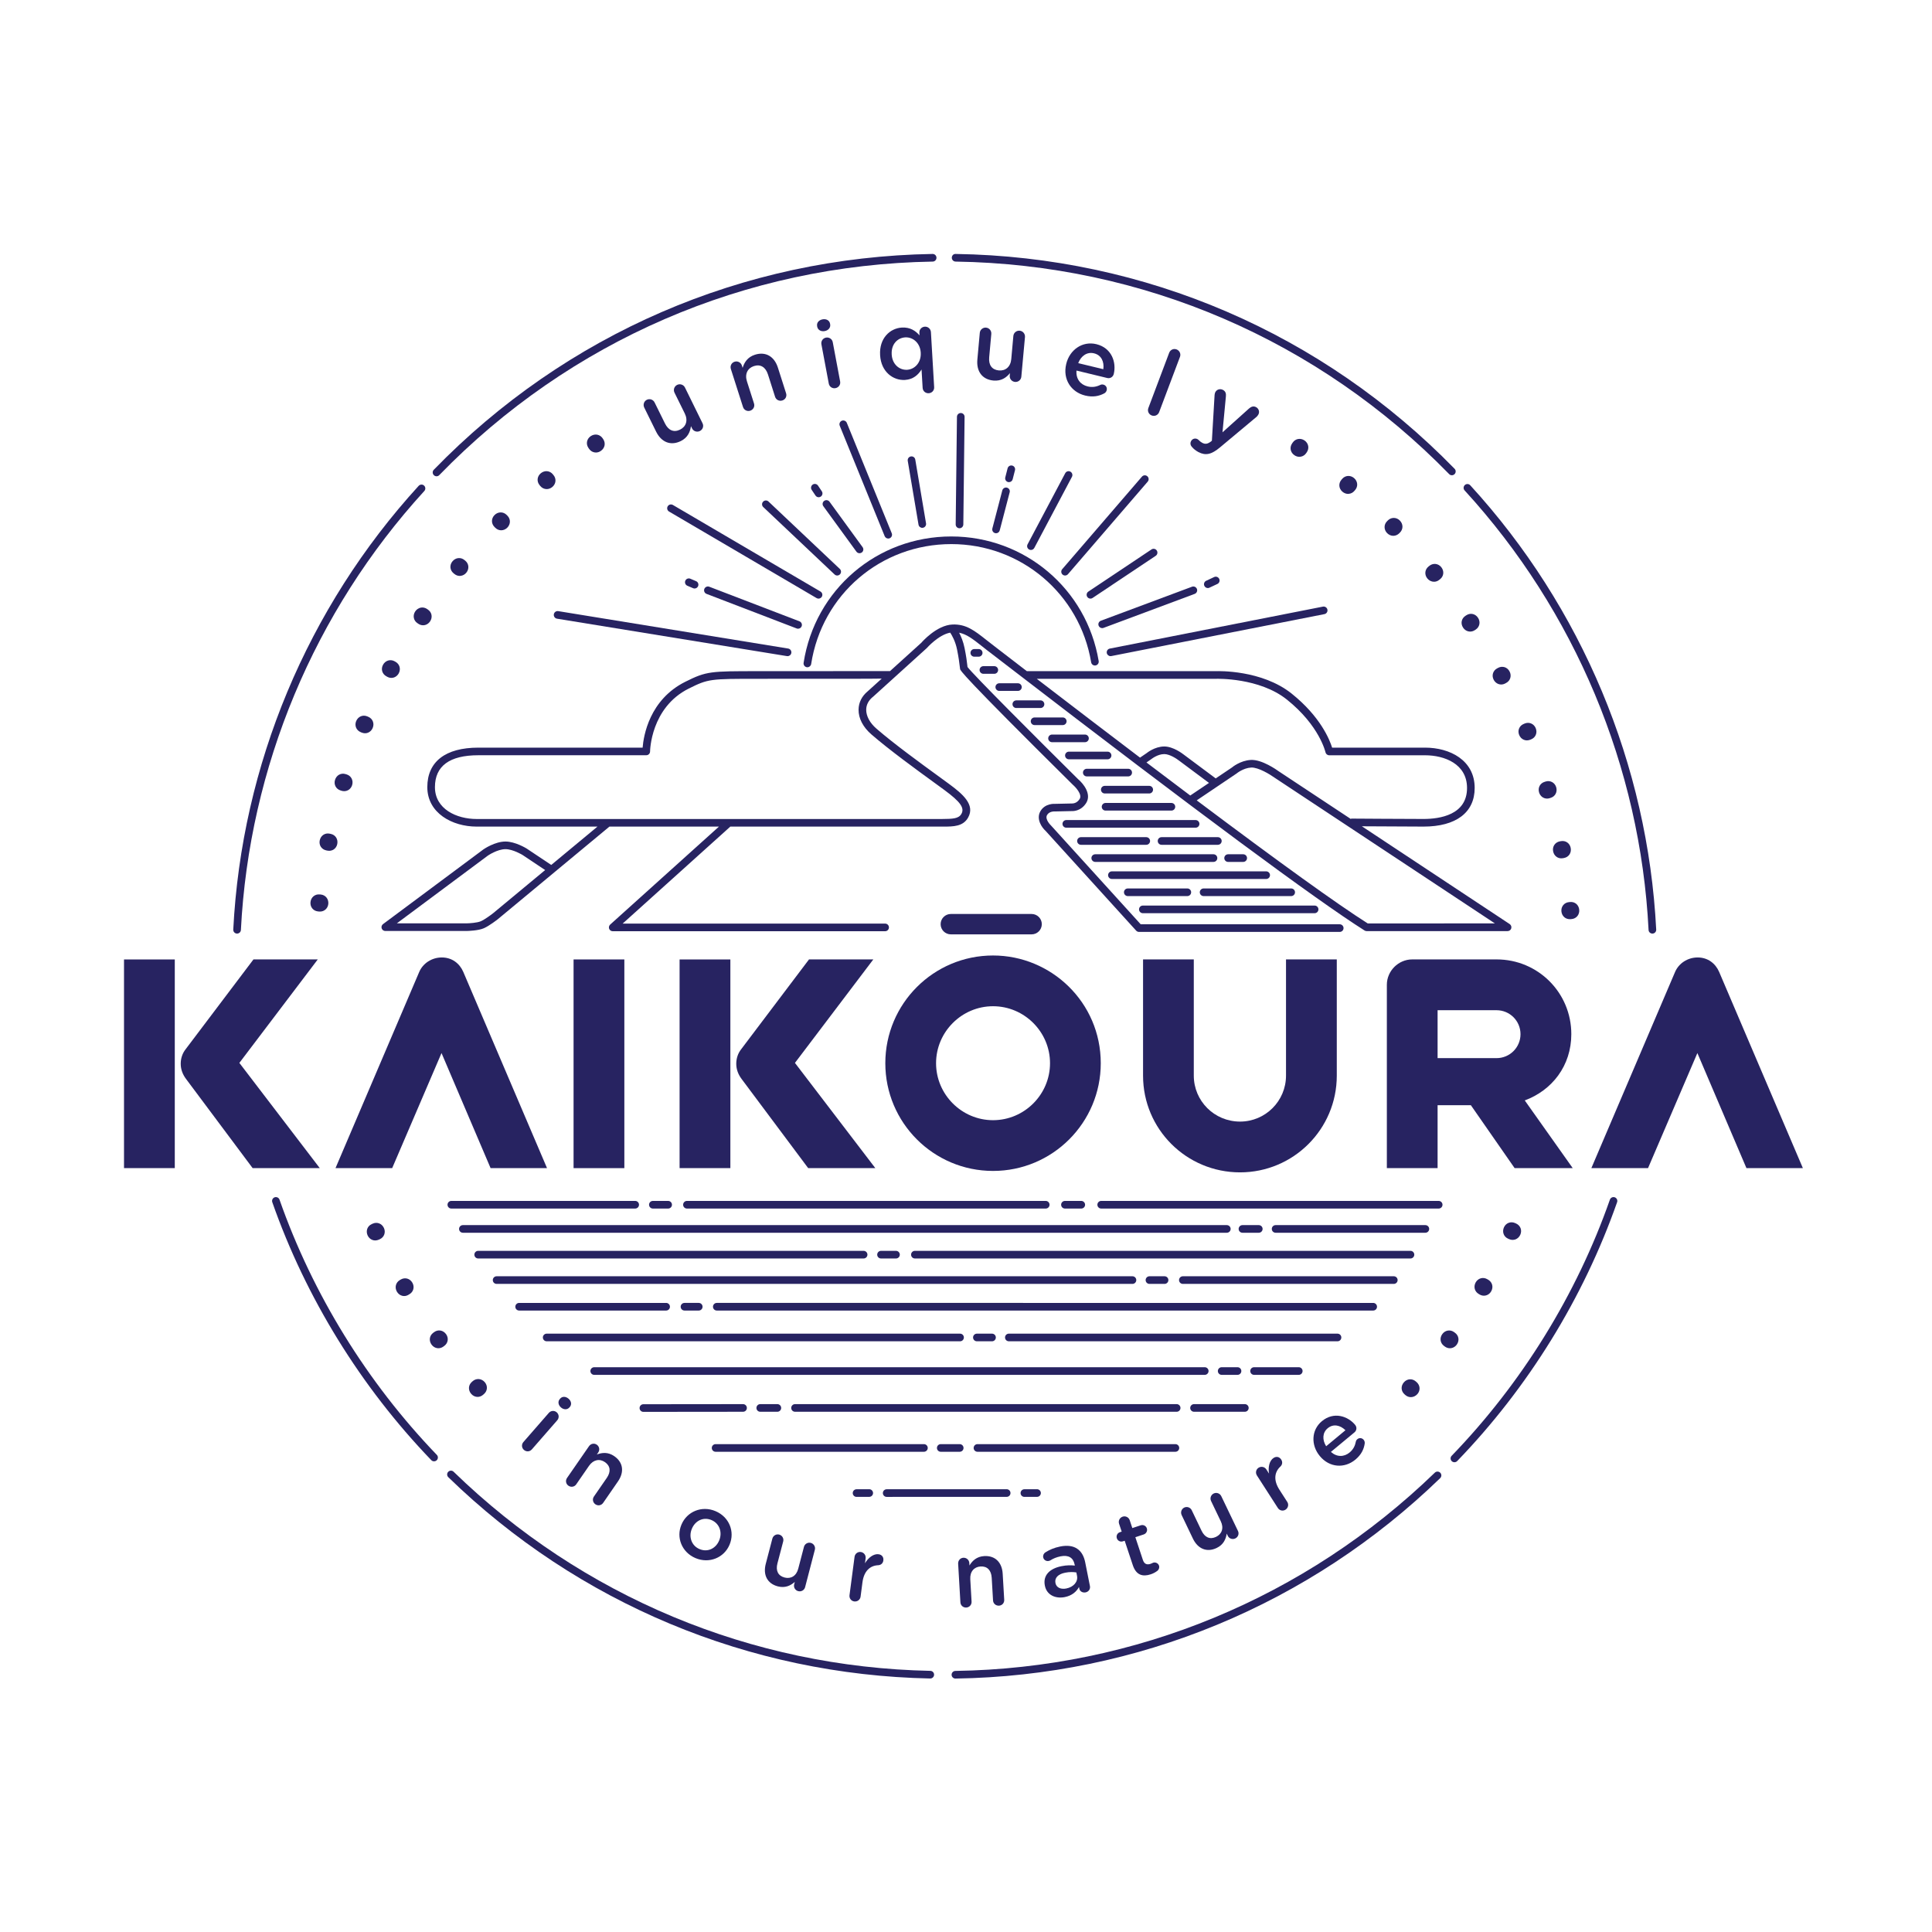 <?xml version="1.0" encoding="utf-8"?>
<!-- Generator: Adobe Illustrator 25.0.0, SVG Export Plug-In . SVG Version: 6.00 Build 0)  -->
<svg version="1.1" id="Layer_1" xmlns="http://www.w3.org/2000/svg" xmlns:xlink="http://www.w3.org/1999/xlink" x="0px" y="0px"
	 viewBox="0 0 566.93 566.93" style="enable-background:new 0 0 566.93 566.93;" xml:space="preserve">
<style type="text/css">
	.st0{fill:#272361;}
</style>
<g>
	<g>
		<path class="st0" d="M161.04,414.61c0.61-0.7,1.62-0.78,2.32-0.18c0.7,0.61,0.77,1.64,0.16,2.34l-7.46,8.55
			c-0.61,0.7-1.62,0.75-2.32,0.14c-0.68-0.59-0.76-1.6-0.16-2.3L161.04,414.61z M164.37,410.42c0.64-0.74,1.67-0.67,2.47,0.02
			c0.8,0.7,1,1.7,0.36,2.44l-0.11,0.12c-0.64,0.74-1.69,0.69-2.48,0c-0.8-0.7-0.98-1.72-0.34-2.46L164.37,410.42z"/>
		<path class="st0" d="M172.84,424.37c0.53-0.76,1.52-0.96,2.28-0.44c0.76,0.52,0.95,1.54,0.42,2.3l-0.4,0.58
			c1.52-0.57,3.27-0.78,5.11,0.49c2.66,1.83,2.97,4.69,1.09,7.41l-4.35,6.3c-0.53,0.76-1.51,0.94-2.27,0.42
			c-0.76-0.52-0.96-1.52-0.44-2.28l3.78-5.47c1.26-1.83,1.07-3.52-0.54-4.63c-1.56-1.08-3.41-0.74-4.68,1.09l-3.75,5.43
			c-0.52,0.76-1.53,0.93-2.29,0.4c-0.74-0.51-0.94-1.51-0.41-2.27L172.84,424.37z"/>
		<path class="st0" d="M199.96,447.41l0.02-0.05c1.59-3.78,5.92-5.64,9.97-3.93c4.06,1.71,5.74,6.04,4.14,9.83l-0.02,0.05
			c-1.58,3.76-5.91,5.62-9.99,3.9C200.06,455.5,198.37,451.16,199.96,447.41z M211.02,452.07l0.02-0.05
			c0.98-2.33,0.12-4.96-2.26-5.97c-2.43-1.02-4.78,0.22-5.75,2.53l-0.02,0.05c-0.97,2.3-0.11,4.94,2.25,5.93
			C207.71,455.6,210.06,454.35,211.02,452.07z"/>
		<path class="st0" d="M236.25,465.75c-0.23,0.87-1.12,1.39-2.02,1.16c-0.87-0.23-1.42-1.1-1.19-2l0.19-0.71
			c-1.24,1.08-2.82,1.87-4.98,1.31c-3.13-0.82-4.39-3.39-3.54-6.63l1.93-7.38c0.23-0.89,1.13-1.42,2-1.19
			c0.89,0.23,1.42,1.13,1.18,2.02l-1.69,6.44c-0.56,2.15,0.2,3.64,2.09,4.14c1.84,0.48,3.46-0.44,4.02-2.6l1.67-6.38
			c0.23-0.89,1.13-1.42,2.02-1.18c0.87,0.23,1.42,1.13,1.18,2.02L236.25,465.75z"/>
		<path class="st0" d="M250.76,456.85c0.12-0.91,0.92-1.55,1.83-1.43c0.91,0.12,1.54,0.94,1.42,1.86l-0.19,1.45
			c0.99-1.68,2.56-2.84,3.99-2.65c1.02,0.14,1.53,0.89,1.4,1.83c-0.11,0.86-0.75,1.35-1.5,1.39c-2.37,0.1-4.19,1.67-4.63,5.03
			l-0.55,4.2c-0.12,0.89-0.94,1.52-1.85,1.4c-0.89-0.11-1.52-0.91-1.4-1.83L250.76,456.85z"/>
		<path class="st0" d="M281.16,458.86c-0.05-0.92,0.61-1.7,1.53-1.75c0.92-0.05,1.7,0.64,1.75,1.56l0.04,0.71
			c0.84-1.38,2.11-2.63,4.33-2.76c3.23-0.19,5.23,1.87,5.42,5.18l0.45,7.65c0.05,0.92-0.61,1.67-1.53,1.72
			c-0.92,0.05-1.7-0.61-1.75-1.53l-0.39-6.65c-0.13-2.22-1.32-3.44-3.27-3.32c-1.9,0.11-3.15,1.52-3.02,3.74l0.38,6.59
			c0.05,0.92-0.64,1.67-1.56,1.72c-0.9,0.05-1.67-0.61-1.72-1.53L281.16,458.86z"/>
		<path class="st0" d="M306.61,465.31l-0.01-0.05c-0.6-3.03,1.47-5,4.9-5.68c1.57-0.31,2.74-0.3,3.9-0.17l-0.07-0.35
			c-0.4-2-1.83-2.82-4.1-2.37c-1.22,0.24-2.19,0.66-3,1.18c-0.18,0.09-0.33,0.15-0.49,0.18c-0.75,0.15-1.48-0.31-1.62-1.06
			c-0.12-0.59,0.18-1.17,0.62-1.45c1.23-0.77,2.53-1.36,4.36-1.73c2.1-0.42,3.78-0.17,4.97,0.64c1.24,0.81,2.02,2.2,2.38,4.04
			l1.38,6.92c0.18,0.88-0.38,1.68-1.26,1.86c-0.93,0.18-1.7-0.33-1.84-1.05l-0.11-0.53c-0.73,1.34-2.02,2.53-4.17,2.96
			C309.82,469.18,307.17,468.13,306.61,465.31z M316.04,462.38l-0.19-0.96c-0.89-0.15-2.03-0.18-3.3,0.08
			c-2.08,0.41-3.13,1.54-2.84,3l0.01,0.05c0.27,1.36,1.62,1.89,3.17,1.58C315.02,465.71,316.4,464.17,316.04,462.38z"/>
		<path class="st0" d="M332.41,459.28l-2.38-7.16l-0.52,0.17c-0.75,0.25-1.54-0.15-1.78-0.9c-0.25-0.75,0.15-1.54,0.9-1.78
			l0.52-0.17l-0.77-2.32c-0.28-0.85,0.18-1.78,1.06-2.07c0.85-0.28,1.78,0.18,2.06,1.03l0.77,2.32l2.45-0.81
			c0.75-0.25,1.56,0.14,1.81,0.89c0.25,0.75-0.17,1.54-0.92,1.79l-2.45,0.81l2.21,6.67c0.4,1.21,1.18,1.5,2.24,1.15
			c0.36-0.12,0.65-0.3,0.75-0.33c0.7-0.23,1.5,0.13,1.74,0.85c0.19,0.57-0.05,1.16-0.42,1.48c-0.59,0.45-1.19,0.8-2.02,1.07
			C335.36,462.73,333.4,462.27,332.41,459.28z"/>
		<path class="st0" d="M363.28,449.26c0.39,0.81,0.04,1.78-0.79,2.18c-0.81,0.39-1.8,0.08-2.2-0.75l-0.32-0.66
			c-0.25,1.62-0.94,3.25-2.95,4.21c-2.91,1.39-5.54,0.24-6.98-2.77l-3.29-6.88c-0.4-0.83-0.05-1.81,0.75-2.2
			c0.83-0.4,1.81-0.05,2.21,0.78l2.87,6c0.96,2.01,2.5,2.65,4.26,1.81c1.71-0.82,2.35-2.57,1.39-4.57l-2.85-5.95
			c-0.4-0.83-0.05-1.81,0.78-2.21c0.81-0.39,1.81-0.05,2.21,0.78L363.28,449.26z"/>
		<path class="st0" d="M368.84,432.97c-0.5-0.78-0.3-1.77,0.47-2.27c0.78-0.5,1.79-0.28,2.29,0.49l0.79,1.23
			c-0.33-1.92,0.12-3.82,1.33-4.6c0.87-0.56,1.74-0.31,2.25,0.49c0.47,0.73,0.3,1.52-0.24,2.03c-1.74,1.61-2.12,3.98-0.28,6.83
			l2.29,3.56c0.49,0.75,0.27,1.77-0.51,2.27c-0.75,0.49-1.75,0.29-2.25-0.49L368.84,432.97z"/>
		<path class="st0" d="M397.73,428.31c-3.2,2.65-7.59,2.38-10.42-1.02l-0.03-0.04c-2.62-3.15-2.53-7.6,0.62-10.22
			c3.51-2.91,7.64-1.47,9.75,1.08c0.59,0.71,0.46,1.66-0.19,2.2l-6.92,5.74c1.76,1.57,3.87,1.52,5.5,0.16
			c1.07-0.89,1.59-1.96,1.81-3.13c0.07-0.3,0.16-0.52,0.46-0.77c0.56-0.47,1.37-0.39,1.85,0.19c0.26,0.31,0.34,0.71,0.31,1.05
			C400.23,425.28,399.44,426.89,397.73,428.31z M394.81,419.69c-1.52-1.49-3.54-1.97-5.21-0.58c-1.55,1.28-1.64,3.38-0.45,5.28
			L394.81,419.69z"/>
	</g>
	<g>
		<path class="st0" d="M206.16,124.22c0.41,0.83,0.07,1.84-0.79,2.26c-0.83,0.41-1.86,0.1-2.28-0.75l-0.33-0.68
			c-0.24,1.68-0.93,3.36-2.99,4.38c-2.99,1.47-5.71,0.32-7.24-2.77l-3.48-7.06c-0.42-0.85-0.08-1.87,0.75-2.28
			c0.85-0.42,1.87-0.08,2.29,0.78l3.04,6.16c1.02,2.06,2.62,2.71,4.43,1.81c1.76-0.87,2.39-2.68,1.38-4.74l-3.01-6.1
			c-0.42-0.85-0.08-1.87,0.78-2.29c0.83-0.41,1.87-0.08,2.29,0.78L206.16,124.22z"/>
		<path class="st0" d="M214.47,108.29c-0.29-0.91,0.17-1.85,1.08-2.14c0.91-0.29,1.86,0.2,2.15,1.11l0.22,0.69
			c0.49-1.6,1.43-3.16,3.62-3.86c3.17-1.01,5.69,0.53,6.73,3.79l2.4,7.52c0.29,0.91-0.18,1.82-1.09,2.11
			c-0.91,0.29-1.85-0.17-2.14-1.08l-2.08-6.53c-0.7-2.19-2.19-3.09-4.11-2.48c-1.87,0.6-2.76,2.32-2.06,4.5l2.07,6.48
			c0.29,0.91-0.21,1.83-1.12,2.12c-0.88,0.28-1.82-0.18-2.11-1.09L214.47,108.29z"/>
		<path class="st0" d="M239.78,95.69c-0.19-0.99,0.52-1.78,1.59-1.98c1.07-0.2,2.02,0.28,2.2,1.27l0.03,0.16
			c0.19,0.99-0.52,1.81-1.59,2.01c-1.07,0.2-2.02-0.3-2.21-1.29L239.78,95.69z M241.04,101.06c-0.18-0.94,0.4-1.81,1.34-1.99
			c0.94-0.18,1.82,0.43,1.99,1.36l2.16,11.5c0.18,0.94-0.43,1.79-1.37,1.97c-0.91,0.17-1.79-0.4-1.96-1.34L241.04,101.06z"/>
		<path class="st0" d="M274.12,113.61c0.06,0.95-0.65,1.72-1.58,1.78c-0.95,0.06-1.75-0.62-1.8-1.58l-0.32-5.39
			c-1,1.6-2.46,2.92-4.86,3.07c-3.46,0.21-7.01-2.36-7.3-7.25l0-0.06c-0.29-4.89,2.87-7.85,6.39-8.06c2.43-0.14,4.04,0.97,5.18,2.3
			l-0.05-0.78c-0.06-0.92,0.65-1.72,1.58-1.78c0.95-0.06,1.75,0.65,1.81,1.6L274.12,113.61z M261.66,103.98l0,0.06
			c0.17,2.85,2.24,4.6,4.53,4.47c2.26-0.13,4.16-2.15,3.99-4.98l0-0.06c-0.17-2.85-2.29-4.6-4.56-4.47
			C263.31,99.15,261.49,101.05,261.66,103.98z"/>
		<path class="st0" d="M299.7,110.55c-0.08,0.92-0.91,1.61-1.85,1.52c-0.92-0.08-1.64-0.88-1.55-1.83l0.07-0.75
			c-1.07,1.31-2.55,2.38-4.84,2.18c-3.32-0.3-5.04-2.71-4.73-6.14l0.71-7.84c0.08-0.95,0.91-1.63,1.83-1.55
			c0.95,0.08,1.63,0.91,1.55,1.86l-0.62,6.84c-0.21,2.29,0.82,3.67,2.83,3.86c1.95,0.18,3.44-1.04,3.65-3.33l0.61-6.78
			c0.09-0.95,0.91-1.63,1.86-1.55c0.92,0.08,1.63,0.91,1.55,1.86L299.7,110.55z"/>
		<path class="st0" d="M318.44,116.07c-4.16-1.01-6.64-4.8-5.57-9.24l0.01-0.05c0.99-4.11,4.72-6.78,8.83-5.79
			c4.57,1.11,5.92,5.41,5.12,8.73c-0.22,0.93-1.09,1.41-1.93,1.2l-9.01-2.18c-0.21,2.43,1.13,4.13,3.26,4.65
			c1.39,0.34,2.59,0.11,3.7-0.43c0.29-0.13,0.54-0.19,0.92-0.1c0.74,0.18,1.17,0.89,0.98,1.65c-0.1,0.41-0.37,0.72-0.68,0.9
			C322.48,116.27,320.67,116.61,318.44,116.07z M323.76,108.34c0.3-2.18-0.56-4.14-2.73-4.66c-2.01-0.49-3.8,0.72-4.64,2.88
			L323.76,108.34z"/>
		<path class="st0" d="M343.09,103.51c0.33-0.86,1.27-1.32,2.16-0.98c0.89,0.34,1.33,1.31,1.01,2.17l-6.12,16.24
			c-0.34,0.89-1.3,1.31-2.19,0.97c-0.86-0.33-1.31-1.27-0.98-2.16L343.09,103.51z"/>
		<path class="st0" d="M349.8,131.19c-0.37-0.38-0.67-1.01-0.3-1.73c0.39-0.75,1.22-0.94,1.86-0.61c0.25,0.13,0.37,0.26,0.49,0.38
			c0.3,0.28,0.53,0.5,0.95,0.72c0.89,0.46,1.56,0.34,2.58-0.42l0.24-0.22l0.79-13.4c0.02-0.27,0.1-0.61,0.2-0.81
			c0.44-0.84,1.41-1.13,2.25-0.69c0.77,0.4,0.96,1.07,0.87,1.9l-1,10.55l7.81-7.01c0.57-0.49,1.26-0.79,2.03-0.39
			c0.79,0.41,1.12,1.37,0.7,2.16c-0.13,0.25-0.37,0.53-0.5,0.66l-10.77,9c-2.51,2.1-4.22,2.47-6.33,1.38
			C350.85,132.21,350.29,131.76,349.8,131.19z"/>
	</g>
	<g>
		<g>
			<rect x="168.31" y="281.54" class="st0" width="14.9" height="61.24"/>
			<path class="st0" d="M36.39,281.54h14.9v61.24h-14.9V281.54z M54.6,316.62c-0.99-1.32-1.57-2.81-1.57-4.47
				c0-1.57,0.5-3.06,1.41-4.22l19.94-26.4h18.87l-23.01,30.37l23.59,30.87h-19.7L54.6,316.62z"/>
			<path class="st0" d="M143.96,342.78l-14.4-33.77l-14.48,33.77H98.45l24.58-57.6c1.08-2.48,3.64-4.22,6.62-4.22
				c2.98,0,5.21,1.74,6.29,4.22l24.58,57.6H143.96z"/>
			<path class="st0" d="M199.42,281.54h14.9v61.24h-14.9V281.54z M217.62,316.62c-0.99-1.32-1.57-2.81-1.57-4.47
				c0-1.57,0.5-3.06,1.41-4.22l19.94-26.4h18.87l-23,30.37l23.58,30.87h-19.7L217.62,316.62z"/>
			<path class="st0" d="M259.79,311.99c0-17.46,14.15-31.61,31.61-31.61c17.05,0,31.61,13.74,31.61,31.61
				c0,17.46-14.15,31.61-31.61,31.61S259.79,329.45,259.79,311.99z M308.12,311.99c0-9.19-7.53-16.72-16.72-16.72
				s-16.72,7.53-16.72,16.72c0,9.19,7.53,16.72,16.72,16.72S308.12,321.18,308.12,311.99z"/>
			<path class="st0" d="M335.42,315.63v-34.1h14.89v34.1c0,7.45,6.04,13.49,13.57,13.49c7.45,0,13.49-6.04,13.49-13.49v-34.1h14.9
				v34.1c0,15.72-12.74,28.39-28.39,28.39C348.16,344.02,335.42,331.36,335.42,315.63z"/>
			<path class="st0" d="M431.62,324.32h-9.77v18.45h-14.89v-53.79c0-4.06,3.39-7.45,7.45-7.45h24.75c12.17,0,21.93,9.77,21.93,21.93
				c0,9.27-5.63,16.47-13.66,19.45l14.07,19.86h-17.05L431.62,324.32z M421.85,310.5h17.3c3.89,0,7.03-3.14,7.03-7.03
				s-3.14-7.03-7.03-7.03h-17.3V310.5z"/>
			<path class="st0" d="M512.48,342.78l-14.4-33.77l-14.48,33.77h-16.63l24.58-57.6c1.08-2.48,3.64-4.22,6.62-4.22
				c2.98,0,5.21,1.74,6.29,4.22l24.58,57.6H512.48z"/>
		</g>
		<g>
			<path class="st0" d="M302.72,274.18h-23.71c-1.65,0-2.99-1.34-2.99-2.99c0-1.65,1.34-2.99,2.99-2.99h23.71
				c1.65,0,2.99,1.34,2.99,2.99C305.71,272.84,304.37,274.18,302.72,274.18z"/>
		</g>
	</g>
	<g>
		<g>
			<g>
				<g>
					<path class="st0" d="M414,409.98c-0.57,0-1.14-0.21-1.61-0.62l-0.25-0.22c-1.05-0.93-1.13-2.44-0.17-3.52l0,0
						c0.94-1.07,2.44-1.17,3.5-0.24l0.25,0.22c0.5,0.45,0.8,1.05,0.84,1.69c0.04,0.65-0.19,1.29-0.64,1.8
						C415.38,409.68,414.69,409.98,414,409.98z"/>
				</g>
				<g>
					<path class="st0" d="M425.46,395.63c-0.49,0-0.99-0.15-1.44-0.47l-0.27-0.2c-0.54-0.39-0.9-0.95-1-1.58
						c-0.11-0.65,0.06-1.33,0.48-1.9l0,0c0.4-0.56,0.98-0.93,1.62-1.03c0.63-0.11,1.28,0.05,1.83,0.44l0.27,0.2
						c1.13,0.81,1.37,2.3,0.54,3.46C426.99,395.25,426.23,395.63,425.46,395.63z"/>
				</g>
				<g>
					<path class="st0" d="M435.44,380.21c-0.42,0-0.84-0.11-1.24-0.34l-0.29-0.17c-0.57-0.33-0.98-0.85-1.15-1.47
						c-0.17-0.64-0.07-1.33,0.28-1.94c0.34-0.6,0.88-1.02,1.51-1.19c0.62-0.17,1.28-0.07,1.86,0.26l0.29,0.17
						c1.21,0.7,1.59,2.16,0.88,3.39C437.11,379.75,436.3,380.21,435.44,380.21z"/>
				</g>
				<g>
					<path class="st0" d="M443.86,363.84c-0.35,0-0.7-0.08-1.03-0.23l-0.31-0.14c-0.61-0.27-1.07-0.75-1.29-1.35
						c-0.23-0.62-0.2-1.31,0.09-1.96l0,0c0.28-0.62,0.77-1.1,1.38-1.33c0.6-0.23,1.27-0.21,1.89,0.07l0.31,0.14
						c0.61,0.28,1.07,0.76,1.3,1.36c0.23,0.61,0.2,1.29-0.08,1.92c-0.29,0.65-0.79,1.13-1.41,1.37
						C444.42,363.78,444.14,363.84,443.86,363.84z"/>
				</g>
			</g>
			<g>
				<g>
					<path class="st0" d="M110.11,364c-0.29,0-0.57-0.05-0.84-0.15c-0.61-0.23-1.1-0.7-1.39-1.32c-0.6-1.31-0.09-2.74,1.18-3.32
						l0.31-0.14c1.27-0.58,2.69-0.04,3.29,1.27l0,0c0.29,0.63,0.32,1.31,0.09,1.93c-0.22,0.6-0.68,1.09-1.29,1.36l-0.3,0.14
						C110.82,363.92,110.46,364,110.11,364z"/>
				</g>
				<g>
					<path class="st0" d="M118.6,380.31c-0.21,0-0.41-0.03-0.61-0.08c-0.63-0.17-1.16-0.59-1.51-1.18
						c-0.73-1.24-0.36-2.71,0.84-3.42l0.29-0.17c0.58-0.34,1.25-0.43,1.87-0.27c0.63,0.17,1.17,0.6,1.52,1.2l0,0
						c0.35,0.59,0.45,1.27,0.29,1.9c-0.16,0.62-0.57,1.15-1.15,1.49l-0.29,0.17C119.46,380.19,119.03,380.31,118.6,380.31z"/>
				</g>
				<g>
					<path class="st0" d="M128.64,395.63c-0.12,0-0.25-0.01-0.37-0.03c-0.65-0.1-1.22-0.47-1.63-1.03c-0.42-0.57-0.59-1.25-0.49-1.9
						c0.1-0.63,0.45-1.19,0.99-1.58l0.27-0.2c1.14-0.83,2.63-0.57,3.48,0.6l0,0c0.41,0.56,0.57,1.22,0.47,1.87
						c-0.1,0.64-0.46,1.2-1,1.59l-0.27,0.2C129.65,395.47,129.15,395.63,128.64,395.63z"/>
				</g>
				<g>
					<path class="st0" d="M140.15,409.91c-0.68,0-1.35-0.29-1.86-0.87c-0.96-1.07-0.89-2.59,0.16-3.52l0.25-0.22
						c0.49-0.44,1.13-0.66,1.76-0.63c0.66,0.04,1.29,0.35,1.76,0.88l0,0c0.94,1.06,0.87,2.56-0.18,3.49l-0.25,0.22
						C141.3,409.7,140.73,409.91,140.15,409.91z"/>
				</g>
			</g>
		</g>
		<g>
			<g>
				<path class="st0" d="M174.86,132.79c-0.16,0-0.31-0.02-0.46-0.05c-0.63-0.12-1.18-0.5-1.56-1.06l-0.19-0.28
					c-0.78-1.16-0.47-2.64,0.71-3.43c0.59-0.39,1.27-0.54,1.92-0.41c0.63,0.13,1.18,0.5,1.55,1.05l0.19,0.28
					c0.37,0.55,0.5,1.2,0.38,1.83c-0.13,0.65-0.53,1.22-1.11,1.61l0,0C175.85,132.64,175.35,132.79,174.86,132.79z"/>
			</g>
			<g>
				<path class="st0" d="M160.42,143.52c-0.7,0-1.39-0.31-1.88-0.91l-0.21-0.26c-0.89-1.09-0.73-2.58,0.37-3.48
					c0.54-0.44,1.19-0.66,1.85-0.6c0.65,0.06,1.24,0.38,1.67,0.9l0.21,0.26c0.43,0.52,0.63,1.16,0.56,1.81
					c-0.07,0.65-0.41,1.25-0.95,1.69l0,0C161.54,143.33,160.98,143.52,160.42,143.52z"/>
			</g>
			<g>
				<path class="st0" d="M147.07,155.61c-0.64,0-1.26-0.26-1.73-0.74l-0.24-0.24c-0.99-1-0.98-2.5,0.03-3.5
					c0.5-0.5,1.14-0.77,1.8-0.77c0,0,0,0,0.01,0c0.64,0,1.25,0.26,1.72,0.73l0.24,0.24c0.99,0.99,0.96,2.51-0.05,3.52l0,0
					C148.35,155.34,147.72,155.61,147.07,155.61C147.07,155.61,147.07,155.61,147.07,155.61z"/>
			</g>
			<g>
				<path class="st0" d="M134.91,169c-0.56,0-1.11-0.2-1.57-0.58l-0.26-0.21c-1.08-0.89-1.22-2.39-0.31-3.49
					c0.92-1.11,2.42-1.28,3.51-0.39l0.26,0.21c0.51,0.42,0.83,1.01,0.89,1.65c0.06,0.66-0.15,1.32-0.6,1.87l0,0
					c-0.44,0.53-1.04,0.86-1.69,0.92C135.06,169,134.99,169,134.91,169z"/>
			</g>
			<g>
				<path class="st0" d="M124.15,183.48c-0.47,0-0.95-0.14-1.38-0.43l-0.28-0.19c-0.56-0.37-0.93-0.92-1.05-1.55
					c-0.13-0.64,0.02-1.31,0.4-1.89c0.39-0.58,0.96-0.97,1.6-1.11c0.64-0.13,1.29,0,1.85,0.38l0.28,0.19
					c1.16,0.78,1.44,2.28,0.63,3.47l0,0C125.7,183.08,124.93,183.48,124.15,183.48z"/>
			</g>
			<g>
				<path class="st0" d="M114.85,198.92c-0.4,0-0.8-0.1-1.19-0.31l-0.29-0.16c-1.23-0.67-1.66-2.11-0.98-3.36
					c0.68-1.27,2.13-1.72,3.36-1.06l0.29,0.16c1.23,0.67,1.65,2.12,0.97,3.39v0C116.54,198.44,115.72,198.92,114.85,198.92z"/>
			</g>
			<g>
				<path class="st0" d="M107.12,215.17c-0.33,0-0.66-0.07-0.98-0.2l-0.31-0.13c-1.29-0.54-1.86-1.94-1.31-3.25
					c0.56-1.33,1.95-1.92,3.24-1.38l0.31,0.13c0.62,0.26,1.1,0.74,1.34,1.34c0.24,0.61,0.23,1.3-0.05,1.94l0,0
					c-0.26,0.63-0.74,1.12-1.34,1.37C107.74,215.11,107.43,215.17,107.12,215.17z"/>
			</g>
			<g>
				<path class="st0" d="M101,232.16c-0.25,0-0.5-0.04-0.75-0.11l-0.32-0.1c-1.34-0.41-2.04-1.74-1.62-3.1
					c0.42-1.38,1.74-2.11,3.09-1.7l0.32,0.1c0.64,0.19,1.15,0.61,1.45,1.18c0.31,0.58,0.37,1.28,0.16,1.96l0,0
					C102.99,231.48,102.05,232.16,101,232.16z"/>
			</g>
			<g>
				<path class="st0" d="M96.58,249.66c-0.17,0-0.34-0.02-0.51-0.05l-0.33-0.07c-1.37-0.28-2.2-1.53-1.92-2.92
					c0.28-1.41,1.53-2.28,2.91-1.99l0.33,0.07c1.37,0.28,2.19,1.55,1.91,2.96l0,0c-0.13,0.68-0.51,1.25-1.05,1.61
					C97.52,249.52,97.06,249.66,96.58,249.66z"/>
			</g>
			<g>
				<path class="st0" d="M93.91,267.49c-0.09,0-0.18,0-0.27-0.01l-0.33-0.03c-1.39-0.14-2.34-1.31-2.2-2.72
					c0.14-1.44,1.32-2.4,2.7-2.27l0.33,0.03c1.39,0.14,2.34,1.33,2.2,2.76l0,0C96.2,266.56,95.18,267.49,93.91,267.49z"/>
			</g>
		</g>
		<g>
			<g>
				<path class="st0" d="M460.61,269.72c-0.59,0-1.14-0.2-1.57-0.57c-0.49-0.42-0.8-1.04-0.86-1.74l0,0
					c-0.06-0.69,0.14-1.34,0.56-1.84c0.41-0.49,1.01-0.79,1.67-0.85l0.33-0.03c1.41-0.13,2.54,0.85,2.67,2.27
					c0.13,1.43-0.83,2.61-2.23,2.73l-0.34,0.03C460.77,269.71,460.69,269.72,460.61,269.72z"/>
			</g>
			<g>
				<path class="st0" d="M458.15,251.87c-0.49,0-0.95-0.14-1.35-0.41c-0.55-0.37-0.92-0.96-1.05-1.66l0,0
					c-0.13-0.68,0-1.35,0.37-1.89c0.36-0.53,0.93-0.89,1.58-1.02l0.33-0.06c1.39-0.25,2.62,0.6,2.88,2
					c0.27,1.41-0.57,2.68-1.95,2.94l-0.33,0.06C458.47,251.85,458.31,251.87,458.15,251.87z"/>
			</g>
			<g>
				<path class="st0" d="M453.97,234.34c-1.07,0-2.02-0.7-2.35-1.84l0,0c-0.19-0.66-0.13-1.34,0.18-1.91
					c0.31-0.57,0.84-0.99,1.48-1.17l0.32-0.1c1.34-0.39,2.66,0.34,3.06,1.7c0.4,1.38-0.31,2.72-1.65,3.11l-0.32,0.1
					C454.45,234.31,454.21,234.34,453.97,234.34z"/>
			</g>
			<g>
				<path class="st0" d="M448.06,217.26c-0.32,0-0.63-0.06-0.93-0.19c-0.61-0.26-1.09-0.76-1.35-1.42l0,0
					c-0.26-0.64-0.26-1.32,0-1.92c0.25-0.59,0.73-1.05,1.35-1.3l0.31-0.13c0.63-0.25,1.3-0.25,1.89,0.01
					c0.6,0.26,1.07,0.75,1.32,1.38c0.27,0.66,0.27,1.35,0.01,1.96c-0.25,0.59-0.73,1.05-1.35,1.3l-0.31,0.13
					C448.69,217.19,448.37,217.26,448.06,217.26z"/>
			</g>
			<g>
				<path class="st0" d="M440.51,200.86c-0.89,0-1.73-0.5-2.2-1.39v0c-0.66-1.26-0.21-2.7,1.03-3.35l0.3-0.16
					c0.59-0.31,1.26-0.37,1.88-0.18c0.62,0.2,1.13,0.64,1.45,1.25c0.67,1.28,0.23,2.73-1.01,3.38l-0.3,0.16
					C441.29,200.77,440.89,200.86,440.51,200.86z"/>
			</g>
			<g>
				<path class="st0" d="M431.41,185.33c-0.81,0-1.59-0.41-2.09-1.18l0,0c-0.78-1.19-0.48-2.66,0.69-3.43l0.28-0.18
					c1.17-0.77,2.64-0.45,3.42,0.74c0.79,1.2,0.5,2.69-0.67,3.46l-0.28,0.18C432.34,185.2,431.87,185.33,431.41,185.33z"/>
			</g>
			<g>
				<path class="st0" d="M420.8,170.71c-0.73,0-1.45-0.33-1.97-0.98l0,0c-0.89-1.11-0.74-2.61,0.36-3.49l0.26-0.21
					c0.53-0.42,1.17-0.61,1.81-0.54c0.65,0.07,1.24,0.41,1.67,0.94c0.44,0.55,0.65,1.22,0.58,1.88c-0.07,0.64-0.39,1.22-0.91,1.63
					l-0.26,0.21C421.87,170.53,421.34,170.71,420.8,170.71z"/>
			</g>
			<g>
				<path class="st0" d="M408.85,157.23c-0.02,0-0.03,0-0.05,0c-0.65-0.01-1.28-0.3-1.77-0.8l0,0c-0.48-0.49-0.74-1.12-0.74-1.77
					c0-0.65,0.27-1.26,0.75-1.73l0.24-0.24c0.47-0.46,1.08-0.71,1.71-0.71c0.01,0,0.02,0,0.03,0c0.65,0.01,1.28,0.28,1.76,0.78
					c0.49,0.5,0.76,1.13,0.76,1.79c0,0.65-0.27,1.27-0.75,1.74l-0.24,0.24C410.09,156.97,409.48,157.23,408.85,157.23z"/>
			</g>
			<g>
				<path class="st0" d="M395.6,144.93c-0.59,0-1.17-0.22-1.66-0.63l0,0c-1.09-0.91-1.23-2.41-0.33-3.49l0.22-0.26
					c0.9-1.07,2.4-1.19,3.49-0.28c0.54,0.45,0.87,1.07,0.93,1.72c0.06,0.64-0.15,1.27-0.58,1.78l-0.22,0.26
					c-0.43,0.52-1.03,0.83-1.67,0.88C395.72,144.93,395.66,144.93,395.6,144.93z"/>
			</g>
			<g>
				<path class="st0" d="M381.3,134.05c-0.51,0-1.02-0.16-1.48-0.48c-1.17-0.8-1.46-2.28-0.67-3.43l0.19-0.28
					c0.79-1.15,2.28-1.41,3.45-0.62c0.59,0.4,0.97,0.98,1.09,1.63c0.12,0.63-0.03,1.27-0.4,1.82l-0.19,0.28
					c-0.38,0.55-0.93,0.92-1.56,1.03C381.59,134.03,381.45,134.05,381.3,134.05z"/>
			</g>
		</g>
	</g>
	<g>
		<path class="st0" d="M82.02,352.03c-0.2-0.58-0.84-0.89-1.43-0.69c-0.58,0.21-0.89,0.84-0.69,1.43
			c9.83,28.02,25.96,54.19,46.66,75.7c0.22,0.23,0.51,0.34,0.81,0.34c0.28,0,0.56-0.1,0.78-0.31c0.45-0.43,0.46-1.14,0.03-1.58
			C107.71,405.64,91.75,379.74,82.02,352.03z"/>
		<path class="st0" d="M273,490.3c-52.51-1.05-102.19-21.8-139.89-58.43c-0.44-0.43-1.15-0.42-1.58,0.02
			c-0.43,0.44-0.42,1.15,0.02,1.58c38.1,37.03,88.32,58.01,141.41,59.07c0.01,0,0.02,0,0.02,0c0.61,0,1.11-0.49,1.12-1.1
			C274.11,490.82,273.62,490.31,273,490.3z"/>
		<path class="st0" d="M421.04,432.14c-37.95,36.73-87.92,57.4-140.7,58.18c-0.62,0.01-1.11,0.52-1.1,1.14
			c0.01,0.61,0.51,1.1,1.12,1.1c0.01,0,0.01,0,0.02,0c53.35-0.79,103.87-21.68,142.23-58.81c0.44-0.43,0.46-1.14,0.03-1.58
			C422.19,431.72,421.48,431.71,421.04,432.14z"/>
		<path class="st0" d="M473.84,351.34c-0.58-0.2-1.22,0.1-1.43,0.69c-9.77,27.84-25.82,53.83-46.43,75.16
			c-0.43,0.44-0.42,1.15,0.03,1.58c0.22,0.21,0.5,0.31,0.78,0.31c0.29,0,0.59-0.11,0.81-0.34c20.83-21.56,37.05-47.83,46.93-75.98
			C474.73,352.19,474.42,351.55,473.84,351.34z"/>
		<path class="st0" d="M431.43,142.4c-0.42-0.46-1.13-0.49-1.58-0.07c-0.46,0.42-0.49,1.13-0.07,1.58
			c32.39,35.37,51.56,81.17,53.98,128.98c0.03,0.6,0.52,1.06,1.12,1.06c0.02,0,0.04,0,0.06,0c0.62-0.03,1.09-0.56,1.06-1.17
			C483.54,224.45,464.16,178.15,431.43,142.4z"/>
		<path class="st0" d="M280.41,76.76c54.97,0.83,106.4,22.98,144.83,62.36c0.22,0.23,0.51,0.34,0.8,0.34c0.28,0,0.56-0.11,0.78-0.32
			c0.44-0.43,0.45-1.14,0.02-1.58c-38.85-39.81-90.84-62.2-146.4-63.04c-0.66-0.04-1.13,0.48-1.14,1.1
			C279.3,76.24,279.79,76.75,280.41,76.76z"/>
		<path class="st0" d="M128.1,139.76c0.29,0,0.58-0.11,0.8-0.34c38.38-39.49,89.8-61.74,144.8-62.66c0.62-0.01,1.11-0.52,1.1-1.14
			c-0.01-0.61-0.51-1.1-1.12-1.1c-0.01,0-0.01,0-0.02,0c-55.59,0.93-107.58,23.42-146.37,63.33c-0.43,0.44-0.42,1.15,0.02,1.58
			C127.53,139.65,127.82,139.76,128.1,139.76z"/>
		<path class="st0" d="M124.44,142.49c-0.46-0.42-1.16-0.38-1.58,0.07c-32.64,35.72-51.97,81.97-54.41,130.22
			c-0.03,0.62,0.44,1.14,1.06,1.17c0.02,0,0.04,0,0.06,0c0.59,0,1.09-0.46,1.12-1.06c2.42-47.73,21.54-93.48,53.83-128.82
			C124.93,143.62,124.9,142.91,124.44,142.49z"/>
		<path class="st0" d="M308.71,217.79h9.67c0.62,0,1.12-0.5,1.12-1.12s-0.5-1.12-1.12-1.12h-9.67c-0.62,0-1.12,0.5-1.12,1.12
			S308.09,217.79,308.71,217.79z"/>
		<path class="st0" d="M298.23,207.76h7.1c0.62,0,1.12-0.5,1.12-1.12s-0.5-1.12-1.12-1.12h-7.1c-0.62,0-1.12,0.5-1.12,1.12
			S297.61,207.76,298.23,207.76z"/>
		<path class="st0" d="M339.73,246.78c0,0.62,0.5,1.12,1.12,1.12h16.52c0.62,0,1.12-0.5,1.12-1.12c0-0.62-0.5-1.12-1.12-1.12h-16.52
			C340.23,245.66,339.73,246.16,339.73,246.78z"/>
		<path class="st0" d="M317.2,247.9h19.16c0.62,0,1.12-0.5,1.12-1.12c0-0.62-0.5-1.12-1.12-1.12H317.2c-0.62,0-1.12,0.5-1.12,1.12
			C316.08,247.4,316.58,247.9,317.2,247.9z"/>
		<path class="st0" d="M364.81,252.92c0.62,0,1.12-0.5,1.12-1.12c0-0.62-0.5-1.12-1.12-1.12h-4.43c-0.62,0-1.12,0.5-1.12,1.12
			c0,0.62,0.5,1.12,1.12,1.12H364.81z"/>
		<path class="st0" d="M321.39,252.92h34.7c0.62,0,1.12-0.5,1.12-1.12c0-0.62-0.5-1.12-1.12-1.12h-34.7c-0.62,0-1.12,0.5-1.12,1.12
			C320.27,252.41,320.77,252.92,321.39,252.92z"/>
		<path class="st0" d="M326.28,257.93h45.27c0.62,0,1.12-0.5,1.12-1.12c0-0.62-0.5-1.12-1.12-1.12h-45.27
			c-0.62,0-1.12,0.5-1.12,1.12C325.16,257.43,325.66,257.93,326.28,257.93z"/>
		<path class="st0" d="M352.07,261.83c0,0.62,0.5,1.12,1.12,1.12h25.7c0.62,0,1.12-0.5,1.12-1.12c0-0.62-0.5-1.12-1.12-1.12h-25.7
			C352.57,260.71,352.07,261.21,352.07,261.83z"/>
		<path class="st0" d="M330.94,262.95h17.47c0.62,0,1.12-0.5,1.12-1.12c0-0.62-0.5-1.12-1.12-1.12h-17.47
			c-0.62,0-1.12,0.5-1.12,1.12C329.82,262.45,330.32,262.95,330.94,262.95z"/>
		<path class="st0" d="M335.36,267.97h50.4c0.62,0,1.12-0.5,1.12-1.12c0-0.62-0.5-1.12-1.12-1.12h-50.4c-0.62,0-1.12,0.5-1.12,1.12
			C334.24,267.47,334.74,267.97,335.36,267.97z"/>
		<path class="st0" d="M323.3,236.74c0,0.62,0.5,1.12,1.12,1.12h19.32c0.62,0,1.12-0.5,1.12-1.12c0-0.62-0.5-1.12-1.12-1.12h-19.32
			C323.8,235.62,323.3,236.13,323.3,236.74z"/>
		<path class="st0" d="M311.78,241.76c0,0.62,0.5,1.12,1.12,1.12h37.94c0.62,0,1.12-0.5,1.12-1.12c0-0.62-0.5-1.12-1.12-1.12H312.9
			C312.28,240.64,311.78,241.14,311.78,241.76z"/>
		<path class="st0" d="M318.91,227.83h12.15c0.62,0,1.12-0.5,1.12-1.12s-0.5-1.12-1.12-1.12h-12.15c-0.62,0-1.12,0.5-1.12,1.12
			S318.29,227.83,318.91,227.83z"/>
		<path class="st0" d="M324.19,232.84h13.04c0.62,0,1.12-0.5,1.12-1.12s-0.5-1.12-1.12-1.12h-13.04c-0.62,0-1.12,0.5-1.12,1.12
			S323.57,232.84,324.19,232.84z"/>
		<path class="st0" d="M313.66,222.81h11.35c0.62,0,1.12-0.5,1.12-1.12s-0.5-1.12-1.12-1.12h-11.35c-0.62,0-1.12,0.5-1.12,1.12
			S313.04,222.81,313.66,222.81z"/>
		<path class="st0" d="M303.59,212.77h8.27c0.62,0,1.12-0.5,1.12-1.12s-0.5-1.12-1.12-1.12h-8.27c-0.62,0-1.12,0.5-1.12,1.12
			S302.97,212.77,303.59,212.77z"/>
		<path class="st0" d="M293.23,202.74h5.47c0.62,0,1.12-0.5,1.12-1.12s-0.5-1.12-1.12-1.12h-5.47c-0.62,0-1.12,0.5-1.12,1.12
			S292.61,202.74,293.23,202.74z"/>
		<path class="st0" d="M288.31,191.58c0-0.62-0.5-1.12-1.12-1.12h-1.29c-0.62,0-1.12,0.5-1.12,1.12s0.5,1.12,1.12,1.12h1.29
			C287.81,192.7,288.31,192.2,288.31,191.58z"/>
		<path class="st0" d="M288.57,197.72h3.2c0.62,0,1.12-0.5,1.12-1.12s-0.5-1.12-1.12-1.12h-3.2c-0.62,0-1.12,0.5-1.12,1.12
			S287.95,197.72,288.57,197.72z"/>
		<path class="st0" d="M235.81,194.51c-0.09,0.61,0.33,1.18,0.94,1.28c0.06,0.01,0.11,0.01,0.17,0.01c0.54,0,1.02-0.4,1.11-0.95
			c3.16-20.39,20.45-35.19,41.12-35.19c20.42,0,37.68,14.59,41.04,34.69c0.1,0.61,0.68,1.03,1.29,0.92c0.61-0.1,1.02-0.68,0.92-1.29
			c-3.54-21.19-21.73-36.56-43.25-36.56C257.36,157.42,239.14,173.02,235.81,194.51z"/>
		<path class="st0" d="M281.93,121.2c-0.61,0-1.11,0.49-1.12,1.11l-0.37,31.57c-0.01,0.62,0.49,1.13,1.11,1.13c0.01,0,0.01,0,0.01,0
			c0.61,0,1.11-0.49,1.12-1.11l0.37-31.57c0.01-0.62-0.49-1.13-1.11-1.13C281.94,121.2,281.93,121.2,281.93,121.2z"/>
		<path class="st0" d="M223.93,147.21c-0.43,0.45-0.41,1.16,0.04,1.58l20.93,19.78c0.22,0.21,0.49,0.31,0.77,0.31
			c0.3,0,0.59-0.12,0.81-0.35c0.43-0.45,0.41-1.16-0.04-1.58l-20.93-19.78C225.07,146.74,224.36,146.76,223.93,147.21z"/>
		<path class="st0" d="M312.54,168.88c0.31,0,0.63-0.13,0.85-0.39l23.4-27.16c0.4-0.47,0.35-1.18-0.12-1.58
			c-0.47-0.4-1.18-0.35-1.58,0.12l-23.4,27.16c-0.4,0.47-0.35,1.18,0.12,1.58C312.02,168.79,312.28,168.88,312.54,168.88z"/>
		<path class="st0" d="M234.19,184.49c0.45,0,0.88-0.27,1.05-0.72c0.22-0.58-0.07-1.23-0.65-1.45l-26.46-10.15
			c-0.57-0.22-1.22,0.07-1.45,0.65c-0.22,0.58,0.07,1.23,0.65,1.45l26.46,10.15C233.92,184.47,234.05,184.49,234.19,184.49z"/>
		<path class="st0" d="M323.43,184.32c0.13,0,0.26-0.02,0.39-0.07l26.75-9.98c0.58-0.22,0.88-0.86,0.66-1.44
			c-0.22-0.58-0.87-0.87-1.44-0.66l-26.75,9.98c-0.58,0.22-0.88,0.86-0.66,1.44C322.55,184.04,322.98,184.32,323.43,184.32z"/>
		<path class="st0" d="M260.64,158.03c0.14,0,0.28-0.03,0.42-0.08c0.57-0.23,0.85-0.89,0.62-1.46l-13.19-32.41
			c-0.23-0.57-0.89-0.84-1.46-0.62c-0.57,0.23-0.85,0.89-0.62,1.46l13.19,32.41C259.78,157.76,260.2,158.03,260.64,158.03z"/>
		<path class="st0" d="M162.52,180.26c-0.1,0.61,0.32,1.19,0.93,1.29l67.48,10.98c0.06,0.01,0.12,0.01,0.18,0.01
			c0.54,0,1.01-0.39,1.1-0.94c0.1-0.61-0.32-1.19-0.93-1.29l-67.48-10.98C163.19,179.24,162.62,179.65,162.52,180.26z"/>
		<path class="st0" d="M314.09,138.4c-0.55-0.29-1.23-0.08-1.51,0.47l-11.05,20.87c-0.29,0.55-0.08,1.22,0.47,1.51
			c0.17,0.09,0.35,0.13,0.52,0.13c0.4,0,0.79-0.22,0.99-0.6l11.05-20.87C314.84,139.37,314.63,138.69,314.09,138.4z"/>
		<path class="st0" d="M325.88,192.54c0.07,0,0.14-0.01,0.22-0.02l62.54-12.31c0.61-0.12,1-0.71,0.88-1.32
			c-0.12-0.61-0.72-1-1.32-0.88l-62.54,12.31c-0.61,0.12-1,0.71-0.88,1.32C324.89,192.17,325.36,192.54,325.88,192.54z"/>
		<path class="st0" d="M295.49,143.1c-0.59-0.16-1.21,0.2-1.37,0.8l-2.92,11.17c-0.16,0.6,0.2,1.21,0.8,1.37
			c0.09,0.02,0.19,0.04,0.28,0.04c0.5,0,0.95-0.33,1.08-0.84l2.92-11.17C296.45,143.87,296.09,143.26,295.49,143.1z"/>
		<path class="st0" d="M241.85,146.98c-0.5,0.36-0.61,1.06-0.25,1.56l9.71,13.34c0.22,0.3,0.56,0.46,0.91,0.46
			c0.23,0,0.46-0.07,0.66-0.21c0.5-0.36,0.61-1.06,0.25-1.56l-9.71-13.34C243.05,146.73,242.35,146.62,241.85,146.98z"/>
		<path class="st0" d="M240.19,175.66c0.38,0,0.76-0.2,0.97-0.55c0.31-0.53,0.13-1.22-0.4-1.53l-43.3-25.4
			c-0.53-0.31-1.22-0.14-1.53,0.4c-0.31,0.53-0.13,1.22,0.4,1.53l43.3,25.4C239.81,175.61,240,175.66,240.19,175.66z"/>
		<path class="st0" d="M270.63,154.89c0.06,0,0.12,0,0.19-0.02c0.61-0.1,1.02-0.68,0.92-1.29l-3.16-18.72
			c-0.1-0.61-0.67-1.03-1.29-0.92c-0.61,0.1-1.02,0.68-0.92,1.29l3.16,18.72C269.62,154.5,270.1,154.89,270.63,154.89z"/>
		<path class="st0" d="M319.99,175.66c0.21,0,0.42-0.06,0.6-0.18l18.53-12.37c0.52-0.33,0.67-1.03,0.34-1.55
			c-0.33-0.52-1.03-0.68-1.55-0.34l-18.53,12.37c-0.52,0.33-0.67,1.03-0.34,1.55C319.26,175.48,319.62,175.66,319.99,175.66z"/>
		<path class="st0" d="M203.38,172.6c0.14,0.06,0.29,0.09,0.44,0.09c0.44,0,0.85-0.26,1.03-0.68c0.24-0.57-0.02-1.23-0.59-1.47
			l-1.69-0.72c-0.57-0.24-1.23,0.02-1.47,0.59c-0.24,0.57,0.02,1.23,0.59,1.47L203.38,172.6z"/>
		<path class="st0" d="M240.23,145.91c0.21,0,0.43-0.06,0.62-0.19c0.51-0.34,0.65-1.04,0.31-1.55l-1.12-1.67
			c-0.35-0.52-1.04-0.65-1.55-0.31c-0.51,0.34-0.65,1.04-0.31,1.55l1.12,1.67C239.52,145.73,239.87,145.91,240.23,145.91z"/>
		<path class="st0" d="M297.16,140.64l0.68-2.66c0.15-0.6-0.21-1.21-0.81-1.36c-0.6-0.15-1.21,0.21-1.36,0.81l-0.68,2.66
			c-0.15,0.6,0.21,1.21,0.81,1.36c0.09,0.02,0.19,0.03,0.28,0.03C296.58,141.48,297.03,141.15,297.16,140.64z"/>
		<path class="st0" d="M353.41,171.91c0.19,0.41,0.59,0.65,1.02,0.65c0.16,0,0.32-0.03,0.47-0.11l2.33-1.09
			c0.56-0.26,0.8-0.93,0.54-1.49c-0.26-0.56-0.93-0.81-1.49-0.54l-2.33,1.09C353.39,170.68,353.14,171.35,353.41,171.91z"/>
		<path class="st0" d="M139.88,242.56h35.44l-13.56,11.25l-7.26-4.84c-0.14-0.08-3.33-2.03-6.17-2.03c-3.11,0-6.32,2.2-6.49,2.32
			l-29.44,21.91c-0.39,0.29-0.55,0.79-0.4,1.25c0.15,0.46,0.58,0.77,1.06,0.77l23.87,0c0.34-0.01,3.42-0.08,5.07-0.81
			c1.6-0.71,3.93-2.53,4.06-2.63l32.77-27.19h32.14l-31.92,28.75c-0.34,0.31-0.46,0.8-0.3,1.23c0.17,0.43,0.58,0.72,1.05,0.72h79.93
			c0.62,0,1.12-0.5,1.12-1.12c0-0.62-0.5-1.12-1.12-1.12h-77.02l31.51-28.38c0.03-0.02,0.04-0.06,0.06-0.08h62.34
			c0.08,0,0.15,0,0.23,0c2.98,0,5.77-0.06,7.23-2.64c2.13-3.76-1.57-6.92-5.55-9.85l-3.09-2.26c-5.21-3.79-13.08-9.51-18.26-14
			c-1.93-1.67-3.02-3.69-3-5.56c0.01-1.4,0.66-2.67,1.86-3.68l-0.01-0.01c0.04-0.02,0.08-0.04,0.11-0.06l6.47-5.86
			c0,0,0.01-0.01,0.01-0.01l9.34-8.46c0.04-0.04,3.42-3.89,6.87-4.53c0.52,0.79,1.53,2.54,2.02,5.01c0.5,2.51,0.63,3.68,0.73,4.53
			c0.05,0.42,0.09,0.77,0.15,1.13c0.08,0.43,0.25,1.45,33.11,33.99c0.77,0.66,2.8,2.83,1.98,4.14c-0.85,1.37-2.07,1.32-2.21,1.33
			l-5,0.11c-0.12-0.01-2.99-0.21-4.34,2.21c-1.26,2.27,0.43,4.71,1.55,5.72l26.58,29.28c0.21,0.23,0.51,0.37,0.83,0.37h58.9
			c0.62,0,1.12-0.5,1.12-1.12c0-0.62-0.5-1.12-1.12-1.12h-58.4l-26.32-28.99c-0.02-0.02-1.88-1.79-1.17-3.05
			c0.64-1.15,2.14-1.08,2.31-1.07l5.01-0.11c0.09,0.01,2.59,0.16,4.18-2.39c1.6-2.58-0.78-5.63-2.38-6.97
			c-12.29-12.17-30.82-30.72-32.45-32.92c-0.04-0.25-0.07-0.51-0.1-0.8c-0.1-0.89-0.24-2.12-0.76-4.73c-0.38-1.9-1.02-3.43-1.6-4.53
			c2.18,0.43,3.97,1.8,6.71,3.97c0.89,0.71,1.88,1.49,3,2.33c0.49,0.37,2.25,1.72,5,3.84c54.88,42.22,89.97,68.21,104.27,77.25
			c0.18,0.11,0.39,0.17,0.6,0.17h41.36c0.49,0,0.93-0.32,1.07-0.8c0.14-0.47-0.04-0.98-0.45-1.26l-43.38-28.7
			c5.06,0.03,14.67,0.09,18.08,0.09c9.55,0,15.02-4.13,15.02-11.33c0-8.18-7.31-11.84-14.56-11.84h-27.27
			c-0.74-2.38-3.46-9.12-11.87-15.85c-8.76-7.01-21.64-6.61-22.15-6.59h-55.56c-1.27-0.97-2.51-1.93-3.8-2.92
			c-2.77-2.13-4.53-3.49-5.02-3.86c-1.1-0.83-2.07-1.59-2.95-2.29c-3.64-2.88-6.06-4.77-10.04-4.62c-4.68,0.18-9.06,5.23-9.15,5.35
			l-9.19,8.32c-3.08,0-21.48,0.02-38.63,0.02c-14.07,0-15.22,0-21.44,3.11c-10.53,5.26-12.25,15.84-12.53,19.33h-48.2
			c-9.66,0-14.98,4.12-14.98,11.59C125.4,238.58,132.68,242.56,139.88,242.56z M144.66,268.01c-0.61,0.48-2.44,1.83-3.56,2.32
			c-1.05,0.47-3.39,0.61-4.18,0.62l-20.47,0l26.7-19.87c0.03-0.02,2.78-1.9,5.18-1.9c2.2,0,4.96,1.68,4.97,1.68l6.67,4.45
			L144.66,268.01z M336.42,223.74l1.41-0.97c0.02-0.01,1.82-1.49,3.82-1.49c1.58,0,3.65,1.37,4.34,1.92l8.78,6.54l-5.5,3.7
			C345.2,230.38,340.9,227.13,336.42,223.74z M401.36,270.98c-8.94-5.67-25.75-17.77-50.19-36.12l11.69-7.88
			c0.02-0.02,1.94-1.62,4.3-1.75c2.08-0.1,5.57,2.05,6.77,2.92l64.74,42.82H401.36z M356.93,199.19c0.12,0,12.59-0.39,20.7,6.1
			c9.56,7.65,11.3,15.37,11.32,15.45c0.11,0.52,0.57,0.89,1.1,0.89h28.12c5.68,0,12.32,2.52,12.32,9.6c0,7.91-8.01,9.09-12.78,9.09
			c-4.7,0-21.27-0.11-21.27-0.11l0,0.15l-21.23-14.04c-0.49-0.36-4.91-3.51-8.17-3.32c-3.14,0.17-5.53,2.2-5.53,2.21l-4.77,3.21
			l-9.38-6.99c-0.31-0.24-3.07-2.38-5.71-2.38c-2.83,0-5.16,1.93-5.17,1.94l-1.95,1.33c-9.26-7.02-19.34-14.72-30.29-23.12H356.93z
			 M140.38,221.62h49.26c0.62,0,1.12-0.5,1.12-1.12c0-0.13,0.17-12.85,11.34-18.44c5.75-2.87,6.3-2.87,20.44-2.87l26.6-0.01
			c4.57,0,7.58-0.01,9.6-0.05l-4.1,3.71c-0.01,0.01-0.01,0.02-0.02,0.03l-0.01-0.01c-1.72,1.44-2.65,3.29-2.67,5.38
			c-0.03,2.56,1.31,5.14,3.77,7.27c5.25,4.55,13.17,10.31,18.41,14.12l3.08,2.25c4.61,3.4,5.9,5.21,4.92,6.94
			c-0.81,1.44-2.56,1.48-5.75,1.51h-136.5c-5.9,0-12.24-2.93-12.24-9.35C127.64,224.77,131.92,221.62,140.38,221.62z"/>
		<path class="st0" d="M145.73,376.75h186.58c0.62,0,1.12-0.5,1.12-1.12c0-0.62-0.5-1.12-1.12-1.12H145.73
			c-0.62,0-1.12,0.5-1.12,1.12C144.61,376.25,145.11,376.75,145.73,376.75z"/>
		<path class="st0" d="M404.07,383.45c0-0.62-0.5-1.12-1.12-1.12H210.34c-0.62,0-1.12,0.5-1.12,1.12c0,0.62,0.5,1.12,1.12,1.12
			h192.61C403.57,384.57,404.07,384.07,404.07,383.45z"/>
		<path class="st0" d="M160.42,393.59h121.3c0.62,0,1.12-0.5,1.12-1.12c0-0.62-0.5-1.12-1.12-1.12h-121.3
			c-0.62,0-1.12,0.5-1.12,1.12C159.3,393.09,159.8,393.59,160.42,393.59z"/>
		<path class="st0" d="M354.64,402.32c0-0.62-0.5-1.12-1.12-1.12H174.37c-0.62,0-1.12,0.5-1.12,1.12c0,0.62,0.5,1.12,1.12,1.12
			h179.15C354.14,403.44,354.64,402.94,354.64,402.32z"/>
		<path class="st0" d="M346.4,413.15c0-0.62-0.5-1.12-1.12-1.12H233.3c-0.62,0-1.12,0.5-1.12,1.12c0,0.62,0.5,1.12,1.12,1.12h111.99
			C345.9,414.27,346.4,413.77,346.4,413.15z"/>
		<path class="st0" d="M281.62,426.01c0.62,0,1.12-0.5,1.12-1.12c0-0.62-0.5-1.12-1.12-1.12h-5.56c-0.62,0-1.12,0.5-1.12,1.12
			c0,0.62,0.5,1.12,1.12,1.12H281.62z"/>
		<path class="st0" d="M267.35,368.17c0,0.62,0.5,1.12,1.12,1.12h145.42c0.62,0,1.12-0.5,1.12-1.12c0-0.62-0.5-1.12-1.12-1.12
			H268.47C267.85,367.05,267.35,367.55,267.35,368.17z"/>
		<path class="st0" d="M254.54,368.17c0-0.62-0.5-1.12-1.12-1.12h-113.1c-0.62,0-1.12,0.5-1.12,1.12c0,0.62,0.5,1.12,1.12,1.12
			h113.1C254.04,369.29,254.54,368.79,254.54,368.17z"/>
		<path class="st0" d="M262.92,369.29c0.62,0,1.12-0.5,1.12-1.12c0-0.62-0.5-1.12-1.12-1.12h-4.39c-0.62,0-1.12,0.5-1.12,1.12
			c0,0.62,0.5,1.12,1.12,1.12H262.92z"/>
		<path class="st0" d="M410.12,375.63c0-0.62-0.5-1.12-1.12-1.12h-61.9c-0.62,0-1.12,0.5-1.12,1.12c0,0.62,0.5,1.12,1.12,1.12H409
			C409.62,376.75,410.12,376.25,410.12,375.63z"/>
		<path class="st0" d="M341.73,376.75c0.62,0,1.12-0.5,1.12-1.12c0-0.62-0.5-1.12-1.12-1.12h-4.43c-0.62,0-1.12,0.5-1.12,1.12
			c0,0.62,0.5,1.12,1.12,1.12H341.73z"/>
		<path class="st0" d="M152.34,384.57h43.13c0.62,0,1.12-0.5,1.12-1.12c0-0.62-0.5-1.12-1.12-1.12h-43.13
			c-0.62,0-1.12,0.5-1.12,1.12C151.22,384.07,151.72,384.57,152.34,384.57z"/>
		<path class="st0" d="M393.6,392.47c0-0.62-0.5-1.12-1.12-1.12h-96.44c-0.62,0-1.12,0.5-1.12,1.12c0,0.62,0.5,1.12,1.12,1.12h96.44
			C393.1,393.59,393.6,393.09,393.6,392.47z"/>
		<path class="st0" d="M291.1,393.59c0.62,0,1.12-0.5,1.12-1.12c0-0.62-0.5-1.12-1.12-1.12h-4.44c-0.62,0-1.12,0.5-1.12,1.12
			c0,0.62,0.5,1.12,1.12,1.12H291.1z"/>
		<path class="st0" d="M200.86,382.33c-0.62,0-1.12,0.5-1.12,1.12c0,0.62,0.5,1.12,1.12,1.12h4.18c0.62,0,1.12-0.5,1.12-1.12
			c0-0.62-0.5-1.12-1.12-1.12H200.86z"/>
		<path class="st0" d="M363.14,403.44c0.62,0,1.12-0.5,1.12-1.12c0-0.62-0.5-1.12-1.12-1.12h-4.65c-0.62,0-1.12,0.5-1.12,1.12
			c0,0.62,0.5,1.12,1.12,1.12H363.14z"/>
		<path class="st0" d="M346.03,424.89c0-0.62-0.5-1.12-1.12-1.12h-58.08c-0.62,0-1.12,0.5-1.12,1.12c0,0.62,0.5,1.12,1.12,1.12
			h58.08C345.53,426.01,346.03,425.51,346.03,424.89z"/>
		<path class="st0" d="M272.24,424.89c0-0.62-0.5-1.12-1.12-1.12h-61.13c-0.62,0-1.12,0.5-1.12,1.12c0,0.62,0.5,1.12,1.12,1.12
			h61.13C271.73,426.01,272.24,425.51,272.24,424.89z"/>
		<path class="st0" d="M219.16,413.15c0-0.62-0.5-1.12-1.12-1.12h0l-29.24,0.03c-0.62,0-1.12,0.5-1.12,1.12
			c0,0.62,0.5,1.12,1.12,1.12h0l29.24-0.03C218.66,414.27,219.17,413.77,219.16,413.15z"/>
		<path class="st0" d="M350.38,414.27h14.91c0.62,0,1.12-0.5,1.12-1.12c0-0.62-0.5-1.12-1.12-1.12h-14.91
			c-0.62,0-1.12,0.5-1.12,1.12C349.26,413.77,349.76,414.27,350.38,414.27z"/>
		<path class="st0" d="M368,401.2c-0.62,0-1.12,0.5-1.12,1.12c0,0.62,0.5,1.12,1.12,1.12h13.11c0.62,0,1.12-0.5,1.12-1.12
			c0-0.62-0.5-1.12-1.12-1.12H368z"/>
		<path class="st0" d="M260.19,439.25l35.21-0.01c0.62,0,1.12-0.5,1.12-1.12c0-0.62-0.5-1.12-1.12-1.12l-35.21,0.01
			c-0.62,0-1.12,0.5-1.12,1.12C259.07,438.75,259.57,439.25,260.19,439.25z"/>
		<path class="st0" d="M255.07,437l-3.72,0.01c-0.62,0-1.12,0.5-1.12,1.12c0,0.62,0.5,1.12,1.12,1.12h0l3.72-0.01
			c0.62,0,1.12-0.5,1.12-1.12C256.19,437.5,255.69,437,255.07,437L255.07,437z"/>
		<path class="st0" d="M304.31,437l-3.71,0.01c-0.62,0-1.12,0.5-1.12,1.12c0,0.62,0.5,1.12,1.12,1.12h0l3.71-0.01
			c0.62,0,1.12-0.5,1.12-1.12C305.43,437.5,304.93,437,304.31,437L304.31,437z"/>
		<path class="st0" d="M306.86,354.64c0.62,0,1.12-0.5,1.12-1.12c0-0.62-0.5-1.12-1.12-1.12H201.58c-0.62,0-1.12,0.5-1.12,1.12
			c0,0.62,0.5,1.12,1.12,1.12H306.86z"/>
		<path class="st0" d="M422.17,352.4h-99.03c-0.62,0-1.12,0.5-1.12,1.12c0,0.62,0.5,1.12,1.12,1.12h99.03c0.62,0,1.12-0.5,1.12-1.12
			C423.29,352.91,422.79,352.4,422.17,352.4z"/>
		<path class="st0" d="M317.29,352.4h-4.79c-0.62,0-1.12,0.5-1.12,1.12c0,0.62,0.5,1.12,1.12,1.12h4.79c0.62,0,1.12-0.5,1.12-1.12
			C318.41,352.91,317.9,352.4,317.29,352.4z"/>
		<path class="st0" d="M360,359.5H135.83c-0.62,0-1.12,0.5-1.12,1.12s0.5,1.12,1.12,1.12H360c0.62,0,1.12-0.5,1.12-1.12
			S360.61,359.5,360,359.5z"/>
		<path class="st0" d="M369.38,361.74c0.62,0,1.12-0.5,1.12-1.12s-0.5-1.12-1.12-1.12h-4.79c-0.62,0-1.12,0.5-1.12,1.12
			s0.5,1.12,1.12,1.12H369.38z"/>
		<path class="st0" d="M418.26,361.74c0.62,0,1.12-0.5,1.12-1.12s-0.5-1.12-1.12-1.12h-43.94c-0.62,0-1.12,0.5-1.12,1.12
			s0.5,1.12,1.12,1.12H418.26z"/>
		<path class="st0" d="M228.11,414.27c0.62,0,1.12-0.5,1.12-1.12c0-0.62-0.5-1.12-1.12-1.12h-5.02c-0.62,0-1.12,0.5-1.12,1.12
			c0,0.62,0.5,1.12,1.12,1.12H228.11z"/>
		<path class="st0" d="M187.51,353.52c0-0.62-0.5-1.12-1.12-1.12h-53.95c-0.62,0-1.12,0.5-1.12,1.12c0,0.62,0.5,1.12,1.12,1.12
			h53.95C187,354.64,187.51,354.14,187.51,353.52z"/>
		<path class="st0" d="M196.06,354.64c0.62,0,1.12-0.5,1.12-1.12c0-0.62-0.5-1.12-1.12-1.12h-4.48c-0.62,0-1.12,0.5-1.12,1.12
			c0,0.62,0.5,1.12,1.12,1.12H196.06z"/>
	</g>
</g>
</svg>
